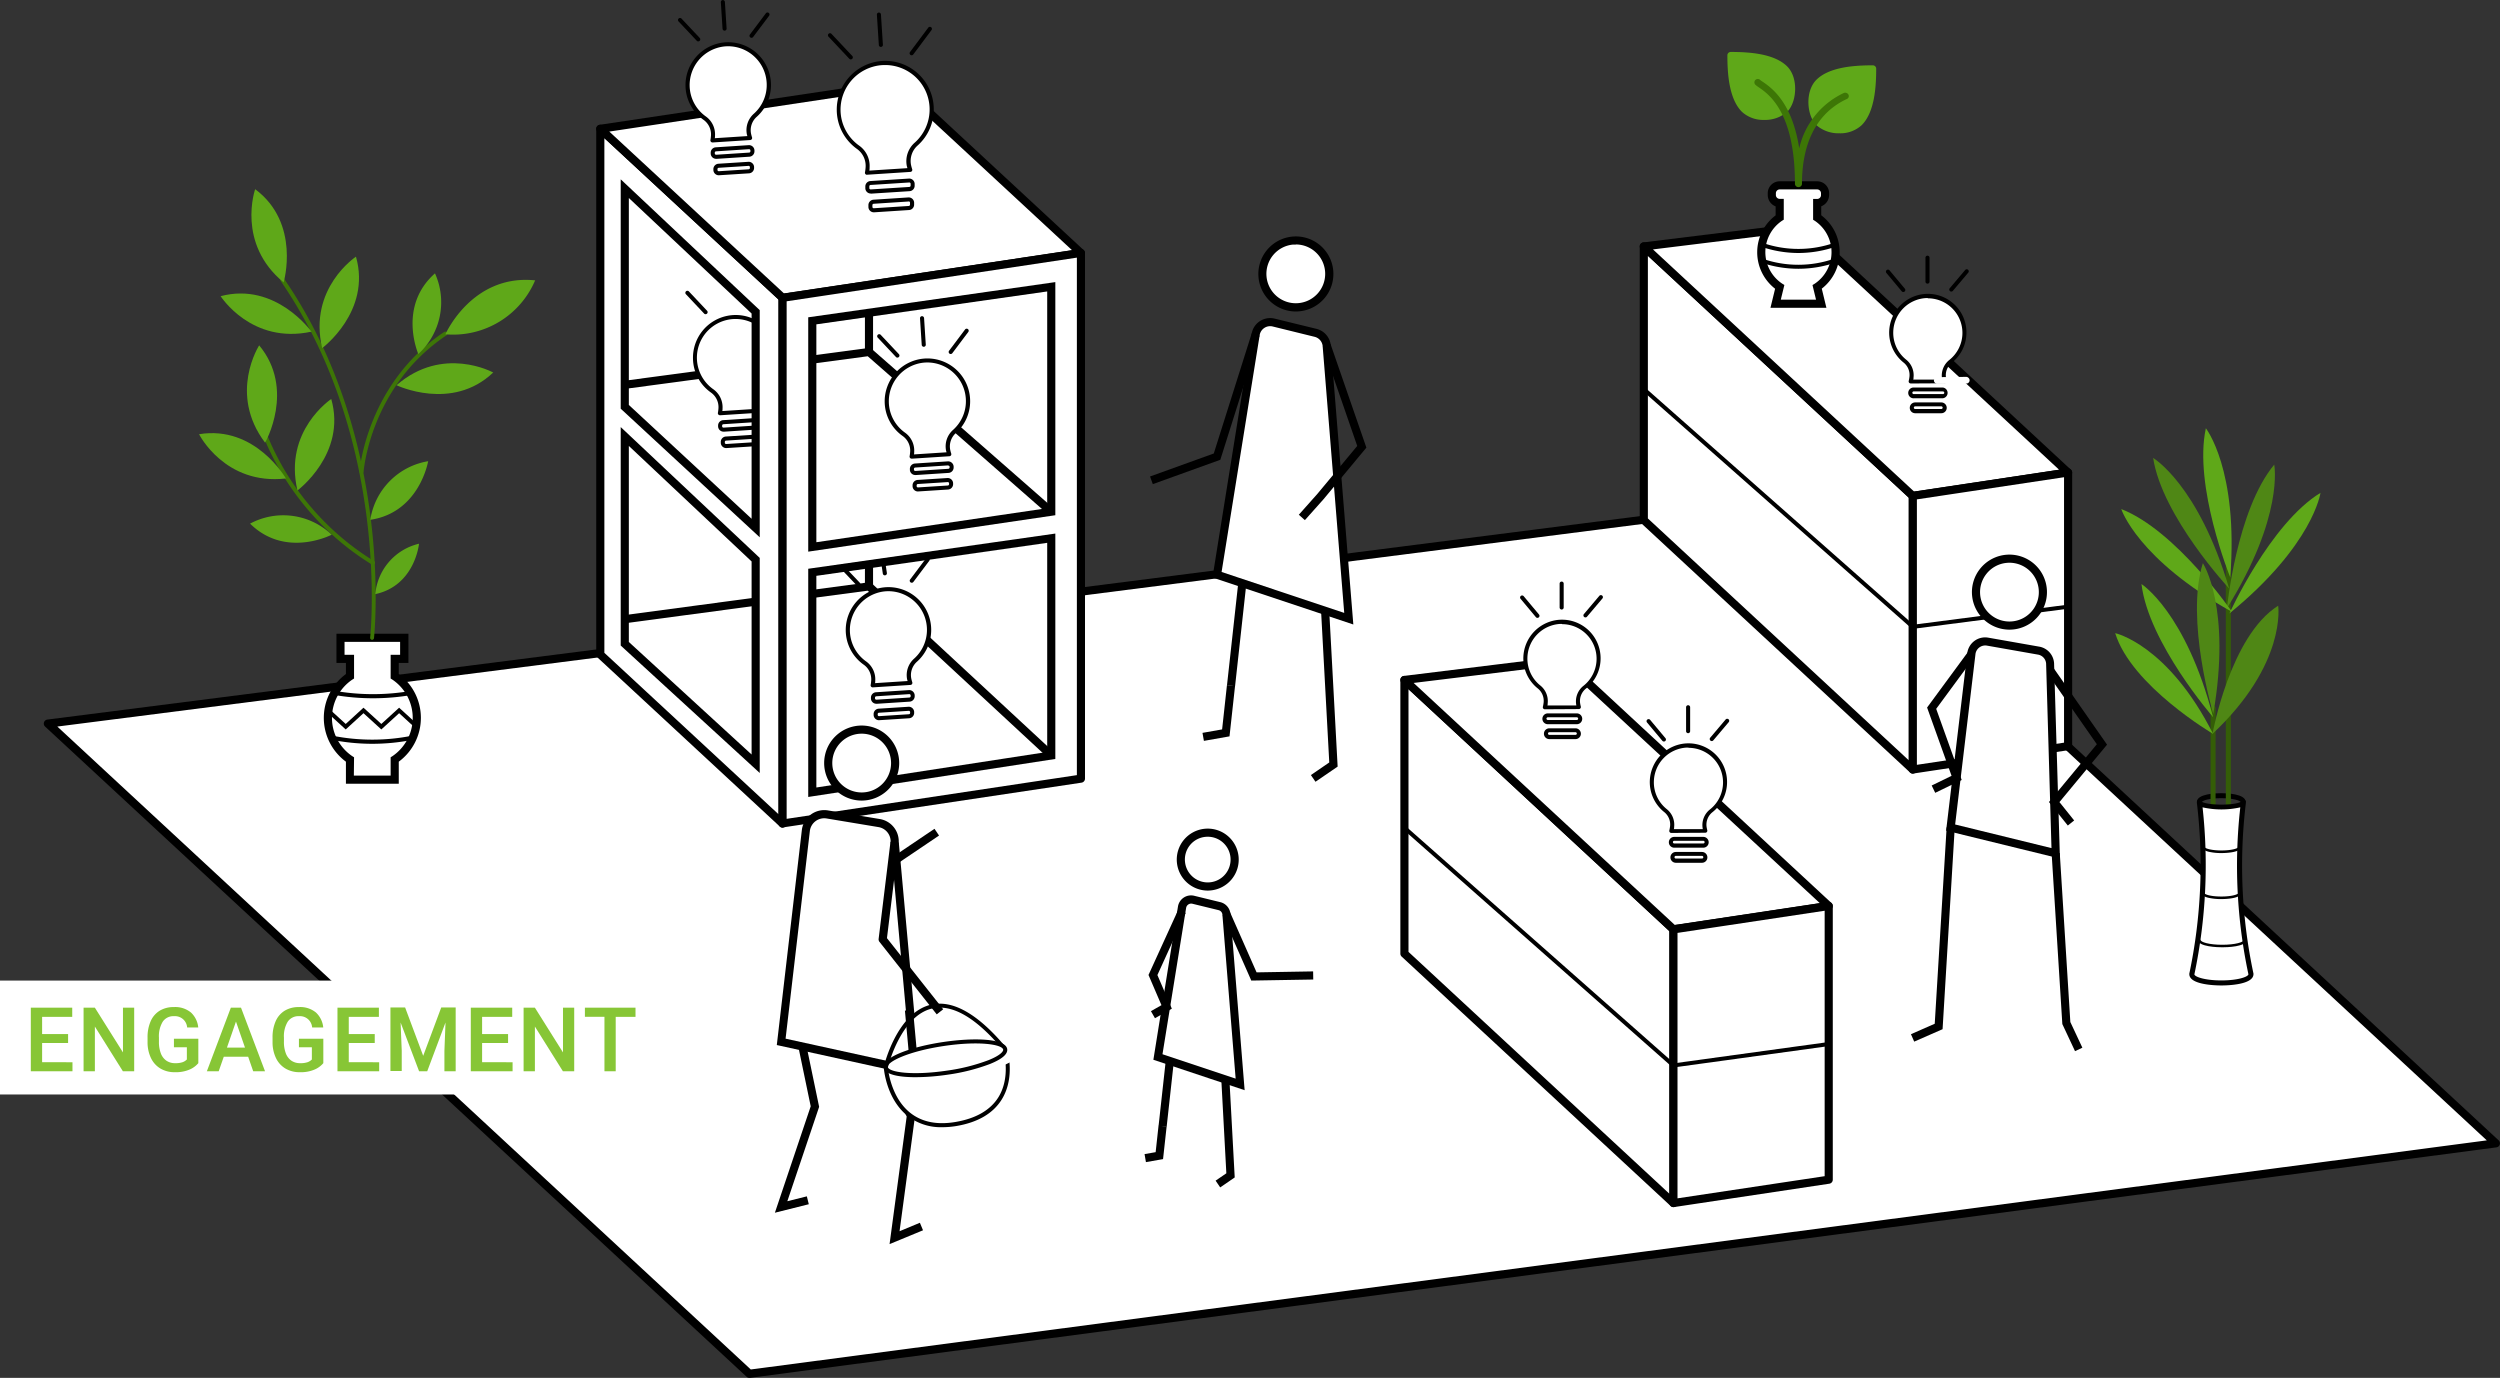 <svg xmlns="http://www.w3.org/2000/svg" viewBox="0 0 615.02 338.96"><rect x="0" y="0" width="615.02" height="338.96" fill="#333333" stroke="none"/><defs><style>.cls-1{fill:#fff;}.cls-2{fill:#3d7606;}.cls-3{fill:#5fa819;}.cls-4{fill:#345e07;}.cls-5{fill:#4f8715;}.cls-6{fill:none;stroke:#000;stroke-linejoin:round;stroke-width:2px;}.cls-7{fill:#87c636;}</style></defs><title>scene05</title><g id="scene05"><polygon class="cls-1" points="614.02 281.25 184.34 337.96 11.82 178.02 443.21 122.9 614.02 281.25"/><path d="M530.23,1770.41a1,1,0,0,1-.68-.27L357,1610.21a1,1,0,0,1,.55-1.73L789,1553.36a1,1,0,0,1,.81.26L960.59,1712a1,1,0,0,1-.55,1.72l-429.68,56.71ZM360,1610.2l170.6,158.16L957.67,1712,788.78,1555.4Z" transform="translate(-345.9 -1431.46)"/><path class="cls-1" d="M448.48,1608.07a12.07,12.07,0,0,0-5.44-10.25v-4.28h2.33v-5.18H429.66v5.18H432v4.28a12.37,12.37,0,0,0,0,20.49v5H443v-5A12.07,12.07,0,0,0,448.48,1608.07Z" transform="translate(-345.9 -1431.46)"/><path d="M444,1624.26H431v-5.42a13.4,13.4,0,0,1,0-21.56v-2.74h-2.33v-7.18h17.71v7.18H444v2.74a13.4,13.4,0,0,1,0,21.56Zm-11.05-2H442v-4.5l.46-.29a11.37,11.37,0,0,0,0-18.8l-.46-.29v-5.83h2.33v-3.18H430.66v3.18H433v5.83l-.46.29a11.37,11.37,0,0,0,0,18.8l.46.29Z" transform="translate(-345.9 -1431.46)"/><path d="M437.67,1603.24a56.1,56.1,0,0,1-9.62-.83l.17-1a55.07,55.07,0,0,0,18.89,0l.17,1A56.12,56.12,0,0,1,437.67,1603.24Z" transform="translate(-345.9 -1431.46)"/><path d="M437.45,1614.44a51.11,51.11,0,0,1-10-1l.2-1a49.91,49.91,0,0,0,19.67,0l.2,1A51.11,51.11,0,0,1,437.45,1614.44Z" transform="translate(-345.9 -1431.46)"/><polygon points="85.05 179.45 80.34 175.15 81.01 174.41 85.05 178.1 89.42 174.1 93.81 178.1 98.19 174.1 102.91 178.41 102.23 179.15 98.19 175.45 93.81 179.45 89.42 175.45 85.05 179.45"/><path class="cls-2" d="M437.46,1588.87h-.06a.5.5,0,0,1-.44-.55c.05-.48,5.1-48.38-22-87.72a.5.5,0,0,1,.82-.57c27.28,39.66,22.18,87.92,22.13,88.4A.5.5,0,0,1,437.46,1588.87Z" transform="translate(-345.9 -1431.46)"/><path class="cls-2" d="M434.82,1547.94h0a.5.5,0,0,1-.46-.53c0-.21,1.71-21.55,20.87-34.32a.5.5,0,0,1,.55.83c-18.76,12.51-20.41,33.35-20.43,33.56A.5.5,0,0,1,434.82,1547.94Z" transform="translate(-345.9 -1431.46)"/><path class="cls-2" d="M437.67,1570.43a.5.5,0,0,1-.24-.06,66.5,66.5,0,0,1-26.55-31.08.5.5,0,0,1,.92-.39,65.39,65.39,0,0,0,26.1,30.58.5.5,0,0,1-.24.94Z" transform="translate(-345.9 -1431.46)"/><path class="cls-3" d="M408.67,1478s-4.66,13.34,7,22.93C415.71,1500.88,419.91,1486.35,408.67,1478Z" transform="translate(-345.9 -1431.46)"/><path class="cls-3" d="M477.55,1500.43a21.93,21.93,0,0,1-22.08,13.27S462,1498.83,477.55,1500.43Z" transform="translate(-345.9 -1431.46)"/><path class="cls-3" d="M452.91,1498.71a17.25,17.25,0,0,1-4.1,19.84S443.69,1506.85,452.91,1498.71Z" transform="translate(-345.9 -1431.46)"/><path class="cls-3" d="M407.42,1560.28A17.25,17.25,0,0,1,427.5,1563S416.17,1568.92,407.42,1560.28Z" transform="translate(-345.9 -1431.46)"/><path class="cls-3" d="M437,1559.34a17.25,17.25,0,0,1,14.23-14.42S449.13,1557.52,437,1559.34Z" transform="translate(-345.9 -1431.46)"/><path class="cls-3" d="M438.23,1577.62a14,14,0,0,1,10.75-12.4S448,1575.51,438.23,1577.62Z" transform="translate(-345.9 -1431.46)"/><path class="cls-3" d="M409.66,1516.42s-7.66,11.87,1.45,23.94C411.12,1540.37,418.62,1527.22,409.66,1516.42Z" transform="translate(-345.9 -1431.46)"/><path class="cls-3" d="M400.18,1504.32s7.56,11.94,22.34,8.73C422.52,1513.05,413.74,1500.73,400.18,1504.32Z" transform="translate(-345.9 -1431.46)"/><path class="cls-3" d="M394.87,1538.28s6.34,12.62,21.37,10.89C416.24,1549.17,408.72,1536,394.87,1538.28Z" transform="translate(-345.9 -1431.46)"/><path class="cls-3" d="M433.47,1494.6s-11.79,7.78-8.31,22.5C425.15,1517.1,437.31,1508.09,433.47,1494.6Z" transform="translate(-345.9 -1431.46)"/><path class="cls-3" d="M467.23,1523.1s-12.38-6.81-23.78,3.13C443.45,1526.22,457.08,1532.78,467.23,1523.1Z" transform="translate(-345.9 -1431.46)"/><path class="cls-3" d="M427.39,1529.62s-11.79,7.78-8.31,22.5C419.07,1552.12,431.23,1543.11,427.39,1529.62Z" transform="translate(-345.9 -1431.46)"/><polygon class="cls-1" points="411.68 295.96 345.5 234.6 345.5 167.28 411.68 228.64 411.68 295.96"/><path d="M757.58,1728.42a1,1,0,0,1-.68-.27l-66.18-61.36a1,1,0,0,1-.32-.73v-67.32a1,1,0,0,1,1.68-.73l66.18,61.36a1,1,0,0,1,.32.73v67.32a1,1,0,0,1-1,1Zm-65.18-62.79,64.18,59.5v-64.59L692.4,1601Z" transform="translate(-345.9 -1431.46)"/><polygon class="cls-1" points="384.69 162.45 345.5 167.28 411.68 228.64 449.89 222.89 384.69 162.45"/><path d="M757.58,1661.1a1,1,0,0,1-.68-.27l-66.18-61.36a1,1,0,0,1,.56-1.73l39.19-4.83a1,1,0,0,1,.8.26l65.19,60.44a1,1,0,0,1-.53,1.72l-38.2,5.75Zm-63.92-61.63L757.91,1659l35.67-5.37L730.25,1595Z" transform="translate(-345.9 -1431.46)"/><polygon class="cls-1" points="449.89 222.89 449.89 290.21 411.68 295.96 411.68 228.64 449.89 222.89"/><path d="M757.58,1728.42a1,1,0,0,1-1-1V1660.1a1,1,0,0,1,.85-1l38.2-5.75a1,1,0,0,1,.8.23,1,1,0,0,1,.35.76v67.32a1,1,0,0,1-.85,1l-38.2,5.75Zm1-67.46v65.3l36.2-5.45v-65.3Z" transform="translate(-345.9 -1431.46)"/><polygon class="cls-1" points="470.57 189.31 404.39 127.96 404.39 60.64 470.57 121.99 470.57 189.31"/><path d="M816.47,1621.77a1,1,0,0,1-.68-.27l-66.18-61.36a1,1,0,0,1-.32-.73v-67.32a1,1,0,0,1,1.68-.73l66.18,61.36a1,1,0,0,1,.32.73v67.32a1,1,0,0,1-1,1ZM751.29,1559l64.18,59.5v-64.59l-64.18-59.5Z" transform="translate(-345.9 -1431.46)"/><polygon class="cls-1" points="443.58 55.8 404.39 60.64 470.57 121.99 508.77 116.24 443.58 55.8"/><path d="M816.47,1554.45a1,1,0,0,1-.68-.27l-66.18-61.36a1,1,0,0,1,.56-1.73l39.19-4.83a1,1,0,0,1,.8.26L855.35,1547a1,1,0,0,1-.53,1.72l-38.2,5.75Zm-63.93-61.63,64.25,59.57,35.67-5.37-63.33-58.71Z" transform="translate(-345.9 -1431.46)"/><polygon class="cls-1" points="508.77 116.24 508.77 183.56 470.57 189.31 470.57 121.99 508.77 116.24"/><path d="M816.47,1621.77a1,1,0,0,1-1-1v-67.32a1,1,0,0,1,.85-1l38.2-5.75a1,1,0,0,1,.8.23,1,1,0,0,1,.35.76V1615a1,1,0,0,1-.85,1l-38.2,5.75Zm1-67.46v65.3l36.2-5.45v-65.3Z" transform="translate(-345.9 -1431.46)"/><circle class="cls-1" cx="664.69" cy="1498.86" r="8.23" transform="translate(-487.83 -1360.1) rotate(-5.55)"/><path d="M664.68,1508.09a9.23,9.23,0,0,1-9.17-8.34h0a9.23,9.23,0,1,1,10.08,8.29C665.28,1508.07,665,1508.09,664.68,1508.09Zm0-16.46c-.23,0-.47,0-.7,0a7.23,7.23,0,0,0-6.5,7.9h0a7.23,7.23,0,1,0,7.2-7.93Z" transform="translate(-345.9 -1431.46)"/><path class="cls-1" d="M659.22,1510.81l10.31,2.52a3.62,3.62,0,0,1,2.73,3.05l5.45,67.28-32.41-10.81,9.49-59.11A3.62,3.62,0,0,1,659.22,1510.81Z" transform="translate(-345.9 -1431.46)"/><path d="M678.83,1585.09l-34.65-11.56,9.63-59.95a4.62,4.62,0,0,1,5.65-3.74l10.31,2.52a4.65,4.65,0,0,1,3.49,3.9Zm-32.41-12.92,30.17,10.07-5.32-65.77a2.62,2.62,0,0,0-2-2.16L659,1511.78a2.62,2.62,0,0,0-3.21,2.12Z" transform="translate(-345.9 -1431.46)"/><polygon points="296.17 182.26 295.82 180.29 300.65 179.44 301.84 168.54 303.83 168.76 302.47 181.15 296.17 182.26"/><rect x="637.56" y="1586.63" width="25.09" height="2" transform="translate(-1345 628.76) rotate(-83.72)"/><polygon points="323.62 192.32 322.49 190.67 327.01 187.57 324.99 150.23 326.99 150.12 329.07 188.59 323.62 192.32"/><polygon points="321.01 127.96 319.52 126.63 324.1 121.48 333.89 109.71 325.43 85.25 327.31 84.6 336.14 110.12 325.62 122.79 321.01 127.96"/><polygon class="cls-1" points="192.53 202.61 147.69 161.04 147.69 31.7 192.53 73.27 192.53 202.61"/><path d="M538.42,1635.06a1,1,0,0,1-.68-.27l-44.84-41.57a1,1,0,0,1-.32-.73V1463.15a1,1,0,0,1,1.68-.73L539.1,1504a1,1,0,0,1,.32.73v129.34a1,1,0,0,1-1,1Zm-43.84-43,42.84,39.71V1505.16l-42.84-39.71Z" transform="translate(-345.9 -1431.46)"/><polygon class="cls-1" points="221.09 20.65 147.69 31.7 192.53 73.27 265.93 62.22 221.09 20.65"/><path d="M538.42,1505.72a1,1,0,0,1-.68-.27l-44.84-41.57a1,1,0,0,1,.53-1.72l73.4-11a1,1,0,0,1,.83.26l44.84,41.57a1,1,0,0,1-.53,1.72l-73.4,11Zm-42.63-41.89,43,39.83L609.62,1493l-43-39.83Z" transform="translate(-345.9 -1431.46)"/><polygon class="cls-1" points="265.93 62.22 265.93 191.56 192.53 202.61 192.53 73.27 265.93 62.22"/><path d="M538.42,1635.06a1,1,0,0,1-1-1V1504.72a1,1,0,0,1,.85-1l73.4-11a1,1,0,0,1,.8.23,1,1,0,0,1,.35.76V1623a1,1,0,0,1-.85,1l-73.4,11Zm1-129.48V1632.9l71.4-10.75V1494.84Z" transform="translate(-345.9 -1431.46)"/><path d="M544.73,1627.52v-56.14l60.79-8.66v55.45Zm2-54.4v52.07l56.79-8.74V1565Z" transform="translate(-345.9 -1431.46)"/><path d="M532.8,1621.62l-34.2-31.35v-53.75l34.2,32.19Zm-32.2-32.23,30.2,27.69v-47.5l-30.2-28.42Z" transform="translate(-345.9 -1431.46)"/><path d="M544.73,1567.17v-57.65l60.79-8.66v57.35Zm2-55.92v53.6l56.79-8.37v-53.32Z" transform="translate(-345.9 -1431.46)"/><rect x="499.46" y="1580.61" width="32.48" height="2" transform="translate(-551.37 -1348.96) rotate(-7.63)"/><polygon points="257.94 186.55 213.45 145.31 199.96 147.11 199.7 145.13 214.12 143.2 259.3 185.09 257.94 186.55"/><rect x="499.46" y="1522.95" width="32.48" height="2" transform="translate(-543.72 -1349.47) rotate(-7.63)"/><polygon points="257.96 126.64 213.47 87.64 199.96 89.45 199.7 87.47 214.1 85.54 259.28 125.14 257.96 126.64"/><rect x="212.78" y="76.95" width="2" height="9.65"/><rect x="212.78" y="138.8" width="2" height="5.45"/><path class="cls-1" d="M584,1529.5a10,10,0,1,0-15.77,8.83,4.88,4.88,0,0,1,2,4.27,10.12,10.12,0,0,1-.14,1.2l9.28-.6a10,10,0,0,1-.26-1,4.88,4.88,0,0,1,1.58-4.63A10,10,0,0,0,584,1529.5Z" transform="translate(-345.9 -1431.46)"/><path d="M570.16,1544.29a.5.5,0,0,1-.49-.59,9.48,9.48,0,0,0,.14-1.13,4.4,4.4,0,0,0-1.82-3.83,10.44,10.44,0,0,1-4.45-8.37,10.56,10.56,0,0,1,9.4-10.67,10.51,10.51,0,0,1,11.6,9.78h0a10.45,10.45,0,0,1-3.45,8.48,4.4,4.4,0,0,0-1.43,4.16,9.27,9.27,0,0,0,.25.93.5.5,0,0,1-.44.65l-9.28.6Zm3.91-23.66a9.75,9.75,0,0,0-1,.05,9.56,9.56,0,0,0-8.51,9.65,9.44,9.44,0,0,0,4,7.58,5.41,5.41,0,0,1,2.24,4.71c0,.21,0,.42-.06.63l8-.52c0-.14-.07-.27-.1-.41a5.4,5.4,0,0,1,1.73-5.11,9.46,9.46,0,0,0,3.13-7.68h0a9.51,9.51,0,0,0-9.47-8.9Z" transform="translate(-345.9 -1431.46)"/><rect class="cls-1" x="570.22" y="1545.72" width="9.79" height="1.84" rx="0.83" ry="0.83" transform="matrix(1, -0.06, 0.06, 1, -444.58, -1391.09)"/><path d="M571.06,1548.32a1.33,1.33,0,0,1-1.32-1.24v-.18a1.33,1.33,0,0,1,1.24-1.41l8.11-.53a1.35,1.35,0,0,1,1.41,1.24v.19a1.33,1.33,0,0,1-1.24,1.41l-8.11.53Zm8.1-2.37h0l-8.11.53a.33.33,0,0,0-.31.35v.18a.33.33,0,0,0,.35.31l8.11-.53h0a.33.33,0,0,0,.31-.35v-.19A.33.33,0,0,0,579.17,1546Z" transform="translate(-345.9 -1431.46)"/><rect class="cls-1" x="570.89" y="1549.79" width="8.99" height="1.84" rx="0.83" ry="0.83" transform="translate(-444.84 -1391.06) rotate(-3.7)"/><path d="M571.72,1552.37a1.33,1.33,0,0,1-1.32-1.24v-.19a1.33,1.33,0,0,1,1.24-1.41l7.32-.47a1.33,1.33,0,0,1,1.41,1.24v.18a1.33,1.33,0,0,1-1.24,1.41l-7.32.47Zm7.31-2.31h0l-7.32.47a.33.33,0,0,0-.31.35v.19a.32.32,0,0,0,.11.22.31.31,0,0,0,.24.08l7.32-.47h0a.33.33,0,0,0,.31-.35v-.18a.33.33,0,0,0-.11-.23A.32.32,0,0,0,579,1550.05Z" transform="translate(-345.9 -1431.46)"/><line class="cls-1" x1="227.25" y1="84.82" x2="226.83" y2="78.29"/><path d="M573.15,1516.77a.5.5,0,0,1-.5-.47l-.42-6.53a.5.5,0,0,1,.47-.53.52.52,0,0,1,.53.47l.42,6.53a.5.5,0,0,1-.47.53Z" transform="translate(-345.9 -1431.46)"/><line class="cls-1" x1="220.77" y1="87.48" x2="216.29" y2="82.72"/><path d="M566.67,1519.44a.5.5,0,0,1-.36-.16l-4.48-4.76a.5.5,0,0,1,.73-.69l4.48,4.76a.5.5,0,0,1-.36.84Z" transform="translate(-345.9 -1431.46)"/><line class="cls-1" x1="233.88" y1="86.59" x2="237.81" y2="81.37"/><path d="M579.78,1518.55a.5.5,0,0,1-.4-.8l3.93-5.23a.5.5,0,1,1,.8.6l-3.93,5.23A.5.5,0,0,1,579.78,1518.55Z" transform="translate(-345.9 -1431.46)"/><path class="cls-1" d="M531.8,1510.76a10,10,0,0,0-10.71,16.89,4.88,4.88,0,0,1,2,4.27,10.12,10.12,0,0,1-.14,1.2l8.83-.57" transform="translate(-345.9 -1431.46)"/><path d="M523,1533.61a.5.5,0,0,1-.49-.59,9.73,9.73,0,0,0,.14-1.14,4.4,4.4,0,0,0-1.82-3.83,10.43,10.43,0,0,1-4.45-8.37,10.51,10.51,0,0,1,15.69-9.36l-.49.87a9.51,9.51,0,0,0-10.17,16.05,5.41,5.41,0,0,1,2.24,4.71c0,.21,0,.42-.06.63l8.21-.53.06,1-8.83.57Z" transform="translate(-345.9 -1431.46)"/><path class="cls-1" d="M532,1536.62l-8.11.53a.83.83,0,0,1-.88-.77v-.19a.83.83,0,0,1,.77-.88l8.11-.53" transform="translate(-345.9 -1431.46)"/><path d="M523.88,1537.65a1.33,1.33,0,0,1-1.32-1.24v-.18a1.33,1.33,0,0,1,1.24-1.41l8.11-.53.06,1-8.11.53a.33.33,0,0,0-.31.35v.18a.33.33,0,0,0,.35.31l8.11-.53.06,1-8.11.53Z" transform="translate(-345.9 -1431.46)"/><path class="cls-1" d="M531.91,1540.72l-7.32.47a.83.83,0,0,1-.88-.77v-.19a.83.83,0,0,1,.77-.88l7.32-.47" transform="translate(-345.9 -1431.46)"/><path d="M524.54,1541.69a1.33,1.33,0,0,1-1.32-1.24v-.19a1.33,1.33,0,0,1,1.24-1.41l7.32-.47.06,1-7.32.47a.33.33,0,0,0-.31.35v.19a.32.32,0,0,0,.11.22.3.3,0,0,0,.24.08l7.32-.47.06,1-7.32.47Z" transform="translate(-345.9 -1431.46)"/><line class="cls-1" x1="173.59" y1="76.81" x2="169.11" y2="72.04"/><path d="M519.48,1508.76a.5.5,0,0,1-.36-.16l-4.48-4.76a.5.5,0,1,1,.73-.69l4.48,4.76a.5.5,0,0,1-.36.84Z" transform="translate(-345.9 -1431.46)"/><path class="cls-1" d="M574.46,1585.77a10,10,0,1,0-15.77,8.83,4.88,4.88,0,0,1,2,4.27,10.12,10.12,0,0,1-.14,1.2l9.28-.6a10,10,0,0,1-.26-1,4.88,4.88,0,0,1,1.58-4.63A10,10,0,0,0,574.46,1585.77Z" transform="translate(-345.9 -1431.46)"/><path d="M560.58,1600.56a.5.5,0,0,1-.49-.59,10,10,0,0,0,.14-1.14,4.4,4.4,0,0,0-1.82-3.83,10.43,10.43,0,0,1-4.45-8.37,10.56,10.56,0,0,1,9.4-10.67,10.51,10.51,0,0,1,11.6,9.78h0a10.46,10.46,0,0,1-3.45,8.48,4.4,4.4,0,0,0-1.43,4.16,9.4,9.4,0,0,0,.25.93.5.5,0,0,1-.44.65l-9.28.6Zm3.91-23.66a9.75,9.75,0,0,0-1,.05,9.56,9.56,0,0,0-8.51,9.65,9.44,9.44,0,0,0,4,7.58,5.41,5.41,0,0,1,2.24,4.71c0,.21,0,.42-.06.63l8-.52c0-.14-.07-.27-.1-.41a5.4,5.4,0,0,1,1.73-5.11,9.51,9.51,0,0,0-6.35-16.58Z" transform="translate(-345.9 -1431.46)"/><rect class="cls-1" x="560.64" y="1601.99" width="9.79" height="1.84" rx="0.83" ry="0.83" transform="translate(-448.23 -1391.59) rotate(-3.7)"/><path d="M561.48,1604.59a1.33,1.33,0,0,1-1.32-1.24v-.18a1.33,1.33,0,0,1,1.24-1.41l8.11-.53a1.35,1.35,0,0,1,1.41,1.24v.19a1.33,1.33,0,0,1-1.24,1.41l-8.11.53Zm8.1-2.37h0l-8.11.53a.33.33,0,0,0-.31.35v.18a.33.33,0,0,0,.35.31l8.11-.53h0a.33.33,0,0,0,.31-.35v-.19A.33.33,0,0,0,569.59,1602.22Z" transform="translate(-345.9 -1431.46)"/><rect class="cls-1" x="561.31" y="1606.06" width="8.99" height="1.84" rx="0.83" ry="0.83" transform="translate(-448.49 -1391.56) rotate(-3.7)"/><path d="M562.14,1608.64a1.33,1.33,0,0,1-1.32-1.24v-.19a1.33,1.33,0,0,1,1.24-1.41l7.32-.47a1.33,1.33,0,0,1,1.41,1.24v.18a1.33,1.33,0,0,1-1.24,1.41h0l-7.32.47Zm7.31-2.31h0l-7.32.47a.33.33,0,0,0-.31.35v.19a.33.33,0,0,0,.11.22.32.32,0,0,0,.24.08l7.32-.47a.33.33,0,0,0,.31-.35v-.18a.33.33,0,0,0-.11-.23A.32.32,0,0,0,569.46,1606.32Z" transform="translate(-345.9 -1431.46)"/><line class="cls-1" x1="217.67" y1="141.09" x2="217.25" y2="138.27"/><path d="M563.57,1573a.5.5,0,0,1-.49-.43l-.42-2.81a.5.5,0,0,1,1-.15l.42,2.81a.5.5,0,0,1-.42.57Z" transform="translate(-345.9 -1431.46)"/><line class="cls-1" x1="211.19" y1="143.75" x2="207.39" y2="139.71"/><path d="M557.09,1575.71a.5.5,0,0,1-.36-.16l-3.8-4a.5.5,0,0,1,.73-.69l3.8,4a.5.5,0,0,1-.36.84Z" transform="translate(-345.9 -1431.46)"/><line class="cls-1" x1="224.3" y1="142.86" x2="228.23" y2="137.63"/><path d="M570.2,1574.82a.5.5,0,0,1-.4-.8l3.93-5.23a.5.5,0,1,1,.8.6l-3.93,5.23A.5.5,0,0,1,570.2,1574.82Z" transform="translate(-345.9 -1431.46)"/><path class="cls-1" d="M535,1451.71a10,10,0,1,0-15.77,8.83,4.88,4.88,0,0,1,2,4.27,10.12,10.12,0,0,1-.14,1.2l9.28-.6a10,10,0,0,1-.26-1,4.88,4.88,0,0,1,1.58-4.63A10,10,0,0,0,535,1451.71Z" transform="translate(-345.9 -1431.46)"/><path d="M521.16,1466.5a.5.5,0,0,1-.49-.59,9.48,9.48,0,0,0,.14-1.13,4.4,4.4,0,0,0-1.82-3.83,10.44,10.44,0,0,1-4.45-8.37,10.56,10.56,0,0,1,9.4-10.67,10.51,10.51,0,0,1,11.6,9.78h0a10.45,10.45,0,0,1-3.45,8.48,4.4,4.4,0,0,0-1.43,4.16,9.27,9.27,0,0,0,.25.93.5.5,0,0,1-.44.65l-9.28.6Zm3.91-23.66a9.75,9.75,0,0,0-1,.05,9.56,9.56,0,0,0-8.51,9.65,9.44,9.44,0,0,0,4,7.58,5.41,5.41,0,0,1,2.24,4.71c0,.21,0,.42-.06.63l8-.52c0-.14-.07-.27-.1-.41a5.4,5.4,0,0,1,1.73-5.11,9.46,9.46,0,0,0,3.13-7.68h0a9.51,9.51,0,0,0-9.47-8.9Z" transform="translate(-345.9 -1431.46)"/><rect class="cls-1" x="521.22" y="1467.93" width="9.79" height="1.84" rx="0.83" ry="0.83" transform="translate(-439.65 -1394.41) rotate(-3.7)"/><path d="M522.06,1470.53a1.33,1.33,0,0,1-1.32-1.24v-.18a1.33,1.33,0,0,1,1.24-1.41l8.11-.53a1.34,1.34,0,0,1,1.41,1.24v.19a1.33,1.33,0,0,1-1.24,1.41l-8.11.53Zm8.1-2.37h0l-8.11.53a.33.33,0,0,0-.31.35v.18a.34.34,0,0,0,.35.31l8.11-.53h0a.33.33,0,0,0,.31-.35v-.19A.33.33,0,0,0,530.17,1468.16Z" transform="translate(-345.9 -1431.46)"/><rect class="cls-1" x="521.89" y="1472" width="8.99" height="1.84" rx="0.83" ry="0.83" transform="translate(-439.92 -1394.39) rotate(-3.7)"/><path d="M522.72,1474.58a1.33,1.33,0,0,1-1.32-1.24v-.19a1.33,1.33,0,0,1,1.24-1.41l7.32-.47a1.29,1.29,0,0,1,1,.33,1.31,1.31,0,0,1,.45.91v.18a1.33,1.33,0,0,1-1.24,1.41l-7.32.47Zm7.31-2.31h0l-7.32.47a.33.33,0,0,0-.31.35v.19a.33.33,0,0,0,.35.3l7.32-.47h0a.33.33,0,0,0,.31-.35v-.18A.33.33,0,0,0,530,1472.26Z" transform="translate(-345.9 -1431.46)"/><line class="cls-1" x1="178.25" y1="7.02" x2="177.83" y2="0.5"/><path d="M524.15,1439a.5.5,0,0,1-.5-.47l-.42-6.53a.5.5,0,0,1,.47-.53.52.52,0,0,1,.53.47l.42,6.53a.5.5,0,0,1-.47.53Z" transform="translate(-345.9 -1431.46)"/><line class="cls-1" x1="171.77" y1="9.69" x2="167.29" y2="4.93"/><path d="M517.67,1441.65a.5.5,0,0,1-.36-.16l-4.48-4.76a.5.5,0,0,1,.73-.69l4.48,4.76a.5.5,0,0,1-.36.84Z" transform="translate(-345.9 -1431.46)"/><line class="cls-1" x1="184.88" y1="8.8" x2="188.81" y2="3.57"/><path d="M530.78,1440.76a.5.5,0,0,1-.4-.8l3.93-5.23a.5.5,0,0,1,.8.6l-3.93,5.23A.5.5,0,0,1,530.78,1440.76Z" transform="translate(-345.9 -1431.46)"/><path class="cls-1" d="M575,1457.64a11.43,11.43,0,1,0-18,10.08,5.57,5.57,0,0,1,2.31,4.87,11.55,11.55,0,0,1-.16,1.36l10.59-.69a11.43,11.43,0,0,1-.3-1.11,5.58,5.58,0,0,1,1.8-5.29A11.41,11.41,0,0,0,575,1457.64Z" transform="translate(-345.9 -1431.46)"/><path d="M559.18,1474.46a.5.5,0,0,1-.49-.59,10.87,10.87,0,0,0,.16-1.31,5.1,5.1,0,0,0-2.1-4.44,11.85,11.85,0,0,1-5-9.51,12,12,0,0,1,10.67-12.11,11.93,11.93,0,0,1,13.17,11.1h0a11.88,11.88,0,0,1-3.92,9.63,5.09,5.09,0,0,0-1.65,4.81c.08.35.17.71.29,1.06a.5.5,0,0,1-.44.65l-10.59.69Zm4.46-27a11.36,11.36,0,0,0-1.18.06,11,11,0,0,0-9.78,11.09,10.85,10.85,0,0,0,4.63,8.71,6.1,6.1,0,0,1,2.52,5.31c0,.26,0,.53-.07.8l9.35-.6c0-.18-.09-.37-.13-.55a6.09,6.09,0,0,1,2-5.77,10.93,10.93,0,0,0-7.3-19.05Z" transform="translate(-345.9 -1431.46)"/><rect class="cls-1" x="559.25" y="1476.16" width="11.18" height="2.1" rx="0.83" ry="0.83" transform="translate(-440.11 -1391.9) rotate(-3.7)"/><path d="M560.1,1479.07a1.33,1.33,0,0,1-1.32-1.24l0-.44A1.33,1.33,0,0,1,560,1476l9.5-.61a1.34,1.34,0,0,1,1.41,1.24l0,.45a1.33,1.33,0,0,1-1.24,1.41h0l-9.5.61Zm9.47-2.72h0l-9.5.61a.33.33,0,0,0-.31.35l0,.44a.33.33,0,0,0,.35.31l9.5-.61a.33.33,0,0,0,.31-.35l0-.45A.33.33,0,0,0,569.58,1476.35Z" transform="translate(-345.9 -1431.46)"/><rect class="cls-1" x="560.01" y="1480.81" width="10.26" height="2.1" rx="0.83" ry="0.83" transform="matrix(1, -0.06, 0.06, 1, -440.41, -1391.87)"/><path d="M560.86,1483.69a1.33,1.33,0,0,1-1.32-1.24l0-.45a1.33,1.33,0,0,1,1.24-1.41l8.59-.56a1.33,1.33,0,0,1,1.41,1.24l0,.45a1.33,1.33,0,0,1-1.24,1.41l-8.59.56Zm8.56-2.66h0l-8.59.56a.33.33,0,0,0-.31.35l0,.45a.33.33,0,0,0,.35.3l8.59-.56h0a.33.33,0,0,0,.31-.35l0-.45A.33.33,0,0,0,569.42,1481Z" transform="translate(-345.9 -1431.46)"/><line class="cls-1" x1="216.7" y1="11.08" x2="216.22" y2="3.63"/><path d="M562.6,1443a.5.5,0,0,1-.5-.47l-.48-7.45a.5.5,0,0,1,1-.06l.48,7.45a.5.5,0,0,1-.47.53Z" transform="translate(-345.9 -1431.46)"/><line class="cls-1" x1="209.3" y1="14.12" x2="204.18" y2="8.68"/><path d="M555.2,1446.08a.5.5,0,0,1-.36-.16l-5.12-5.44a.5.5,0,1,1,.73-.69l5.12,5.44a.5.5,0,0,1-.36.84Z" transform="translate(-345.9 -1431.46)"/><line class="cls-1" x1="224.27" y1="13.11" x2="228.76" y2="7.14"/><path d="M570.17,1445.06a.49.49,0,0,1-.3-.1.5.5,0,0,1-.1-.7l4.49-6a.5.5,0,1,1,.8.6l-4.49,6A.5.5,0,0,1,570.17,1445.06Z" transform="translate(-345.9 -1431.46)"/><path d="M532.8,1563.64,498.6,1532v-56.43l34.2,32.19Zm-32.2-32.56,30.2,28v-50.49l-30.2-28.42Z" transform="translate(-345.9 -1431.46)"/><path class="cls-1" d="M797.48,1493.51a10.07,10.07,0,0,0-4.54-8.55v-3.57h0a1.94,1.94,0,0,0,1.94-1.94V1479a1.94,1.94,0,0,0-1.94-1.94h-9.22a1.94,1.94,0,0,0-1.94,1.94v.44a1.94,1.94,0,0,0,1.94,1.94h0V1485a10.32,10.32,0,0,0,0,17.09l-1,4.13h11.22l-1-4.13A10.07,10.07,0,0,0,797.48,1493.51Z" transform="translate(-345.9 -1431.46)"/><path d="M795.21,1507.18H781.45l1.14-4.69a11.35,11.35,0,0,1,.13-18.05v-2.21a3,3,0,0,1-1.94-2.77V1479a2.94,2.94,0,0,1,2.94-2.94h9.22a2.94,2.94,0,0,1,2.94,2.94v.44a3,3,0,0,1-1.94,2.77v2.21a11.35,11.35,0,0,1,.13,18.05Zm-11.22-2h8.67l-.87-3.59.61-.38a9.32,9.32,0,0,0,0-15.4l-.46-.29v-5.12h1a.94.94,0,0,0,.94-.94V1479a.94.94,0,0,0-.94-.94h-9.22a.94.94,0,0,0-.94.94v.44a.94.94,0,0,0,.94.94h1v5.12l-.46.29a9.32,9.32,0,0,0,0,15.4l.61.38Z" transform="translate(-345.9 -1431.46)"/><path class="cls-3" d="M785.57,1447.81c-3.2-3.2-9.46-3.57-13.89-3.57a.83.83,0,0,0-.83.83c0,4.43.37,10.69,3.57,13.89a7.74,7.74,0,0,0,5.47,2,8.29,8.29,0,0,0,5.68-2C787.95,1456.58,788.39,1450.63,785.57,1447.81Z" transform="translate(-345.9 -1431.46)"/><path class="cls-3" d="M806.63,1447.53c-4.43,0-10.69.37-13.89,3.57-2.83,2.83-2.38,8.77,0,11.15a8.29,8.29,0,0,0,5.68,2,7.74,7.74,0,0,0,5.47-2c3.2-3.2,3.57-9.46,3.57-13.89A.83.83,0,0,0,806.63,1447.53Z" transform="translate(-345.9 -1431.46)"/><path class="cls-2" d="M788.3,1477.49a.83.83,0,0,1-.83-.83c0-17.63-6.47-22.06-8.9-23.72a6.5,6.5,0,0,1-.83-.63.83.83,0,0,1,1.18-1.18,5.12,5.12,0,0,0,.6.43c2.16,1.48,7.25,5,9,16.39a19.92,19.92,0,0,1,10.94-13.6.9.9,0,0,1,1.16.37.77.77,0,0,1-.29,1.05l0,0-.13.06c-9.12,4.28-11,13.68-11,20.8A.83.83,0,0,1,788.3,1477.49Z" transform="translate(-345.9 -1431.46)"/><path d="M788.33,1497.58A28.38,28.38,0,0,1,779,1496l.33-.95a26.8,26.8,0,0,0,17.94,0l.33.95A28.21,28.21,0,0,1,788.33,1497.58Z" transform="translate(-345.9 -1431.46)"/><path d="M788.33,1493.7a28.38,28.38,0,0,1-9.31-1.6l.33-.95a26.8,26.8,0,0,0,17.94,0l.33.95A28.21,28.21,0,0,1,788.33,1493.7Z" transform="translate(-345.9 -1431.46)"/><path class="cls-1" d="M829.16,1513.19a9,9,0,1,0-14.61,7.1,4.38,4.38,0,0,1,1.6,3.94,9.1,9.1,0,0,1-.19,1.07l8.36-.05a9,9,0,0,1-.19-.89,4.39,4.39,0,0,1,1.66-4.08A9,9,0,0,0,829.16,1513.19Z" transform="translate(-345.9 -1431.46)"/><path d="M815.95,1525.79a.5.5,0,0,1-.49-.62,8.38,8.38,0,0,0,.18-1,3.91,3.91,0,0,0-1.41-3.49,9.43,9.43,0,0,1-3.57-7.79,9.55,9.55,0,0,1,9-9.13,9.5,9.5,0,0,1,10,9.43h0a9.46,9.46,0,0,1-3.56,7.48,3.9,3.9,0,0,0-1.48,3.61q.06.41.17.84a.5.5,0,0,1-.48.63l-8.36.05Zm4.21-21h-.41a8.54,8.54,0,0,0-8.09,8.17,8.44,8.44,0,0,0,3.2,7,4.92,4.92,0,0,1,1.78,4.39c0,.17,0,.34-.07.5l7.12,0-.05-.32a4.9,4.9,0,0,1,1.84-4.54,8.5,8.5,0,0,0-5.31-15.14Z" transform="translate(-345.9 -1431.46)"/><rect class="cls-1" x="815.85" y="1527.28" width="8.8" height="1.66" rx="0.83" ry="0.83" transform="matrix(1, -0.01, 0.01, 1, -355.38, -1426.33)"/><path d="M816.67,1529.45a1.33,1.33,0,0,1,0-2.66l7.14,0h0a1.33,1.33,0,0,1,0,2.65h0l-7.14,0Zm7.15-1.7h0l-7.14,0a.33.33,0,0,0,0,.66h0l7.14,0a.33.33,0,1,0,0-.65Z" transform="translate(-345.9 -1431.46)"/><rect class="cls-1" x="816.23" y="1530.95" width="8.08" height="1.66" rx="0.83" ry="0.83" transform="translate(-355.4 -1426.33) rotate(-0.36)"/><path d="M817.05,1533.12a1.33,1.33,0,0,1,0-2.66l6.43,0h0a1.33,1.33,0,0,1,0,2.66h0l-6.43,0Zm6.43-1.7h0l-6.43,0a.33.33,0,0,0,0,.66h0l6.43,0a.33.33,0,0,0,0-.66Z" transform="translate(-345.9 -1431.46)"/><line class="cls-1" x1="474.18" y1="69.29" x2="474.14" y2="63.41"/><path d="M820.08,1501.24a.5.5,0,0,1-.5-.5l0-5.88a.5.5,0,0,1,.5-.5h0a.5.5,0,0,1,.5.5l0,5.88a.5.5,0,0,1-.5.5Z" transform="translate(-345.9 -1431.46)"/><line class="cls-1" x1="468.22" y1="71.34" x2="464.45" y2="66.83"/><path d="M814.12,1503.3a.5.5,0,0,1-.38-.18l-3.77-4.51a.5.5,0,1,1,.77-.64l3.77,4.51a.5.5,0,0,1-.38.82Z" transform="translate(-345.9 -1431.46)"/><line class="cls-1" x1="480.04" y1="71.23" x2="483.84" y2="66.75"/><path d="M825.93,1503.19a.5.5,0,0,1-.38-.82l3.8-4.49a.5.5,0,1,1,.76.65l-3.8,4.49A.5.5,0,0,1,825.93,1503.19Z" transform="translate(-345.9 -1431.46)"/><path class="cls-1" d="M739.16,1593.35a9,9,0,1,0-14.61,7.1,4.38,4.38,0,0,1,1.6,3.94,9.1,9.1,0,0,1-.19,1.07l8.36-.05a9,9,0,0,1-.19-.89,4.39,4.39,0,0,1,1.66-4.08A9,9,0,0,0,739.16,1593.35Z" transform="translate(-345.9 -1431.46)"/><path d="M725.95,1605.95a.5.5,0,0,1-.49-.62,8.38,8.38,0,0,0,.18-1,3.91,3.91,0,0,0-1.41-3.49,9.43,9.43,0,0,1-3.57-7.79,9.55,9.55,0,0,1,9-9.13,9.5,9.5,0,0,1,10,9.43h0a9.46,9.46,0,0,1-3.56,7.47,3.9,3.9,0,0,0-1.48,3.61q.06.41.17.84a.5.5,0,0,1-.48.63l-8.36.05Zm4.21-21h-.41a8.54,8.54,0,0,0-8.09,8.17,8.44,8.44,0,0,0,3.2,7,4.92,4.92,0,0,1,1.78,4.39c0,.17,0,.34-.07.5l7.12,0-.05-.32a4.9,4.9,0,0,1,1.84-4.54,8.5,8.5,0,0,0-5.31-15.14Z" transform="translate(-345.9 -1431.46)"/><rect class="cls-1" x="725.85" y="1607.44" width="8.8" height="1.66" rx="0.83" ry="0.83" transform="translate(-355.87 -1426.89) rotate(-0.36)"/><path d="M726.67,1609.62a1.33,1.33,0,0,1,0-2.66l7.14,0h0a1.33,1.33,0,0,1,0,2.66h0l-7.14,0Zm7.14-1.7h0l-7.14,0a.33.33,0,0,0,0,.66h0l7.14,0a.33.33,0,1,0,0-.66Z" transform="translate(-345.9 -1431.46)"/><rect class="cls-1" x="726.23" y="1611.11" width="8.08" height="1.66" rx="0.83" ry="0.83" transform="translate(-355.9 -1426.89) rotate(-0.36)"/><path d="M727.05,1613.29a1.33,1.33,0,0,1,0-2.66l6.43,0h0a1.33,1.33,0,0,1,0,2.66h0l-6.43,0Zm6.43-1.7h0l-6.43,0a.33.33,0,0,0,0,.66h0l6.43,0a.33.33,0,0,0,0-.66Z" transform="translate(-345.9 -1431.46)"/><line class="cls-1" x1="384.18" y1="149.45" x2="384.14" y2="143.57"/><path d="M730.08,1581.41a.5.5,0,0,1-.5-.5l0-5.88a.5.5,0,0,1,.5-.5h0a.5.5,0,0,1,.5.5l0,5.88a.5.5,0,0,1-.5.5Z" transform="translate(-345.9 -1431.46)"/><line class="cls-1" x1="378.22" y1="151.5" x2="374.45" y2="146.99"/><path d="M724.12,1583.46a.5.5,0,0,1-.38-.18l-3.77-4.51a.5.5,0,0,1,.77-.64l3.77,4.51a.5.5,0,0,1-.38.82Z" transform="translate(-345.9 -1431.46)"/><line class="cls-1" x1="390.04" y1="151.39" x2="393.84" y2="146.91"/><path d="M735.93,1583.35a.5.5,0,0,1-.38-.82l3.8-4.49a.5.5,0,0,1,.76.65l-3.8,4.49A.5.5,0,0,1,735.93,1583.35Z" transform="translate(-345.9 -1431.46)"/><path class="cls-1" d="M770.27,1623.77a9,9,0,1,0-14.61,7.1,4.38,4.38,0,0,1,1.6,3.94,9.1,9.1,0,0,1-.19,1.07l8.36-.05a9,9,0,0,1-.19-.89,4.39,4.39,0,0,1,1.66-4.08A9,9,0,0,0,770.27,1623.77Z" transform="translate(-345.9 -1431.46)"/><path d="M757.06,1636.37a.5.5,0,0,1-.49-.62,8.38,8.38,0,0,0,.18-1,3.91,3.91,0,0,0-1.41-3.49,9.43,9.43,0,0,1-3.57-7.79,9.55,9.55,0,0,1,9-9.13,9.5,9.5,0,0,1,10,9.43,9.46,9.46,0,0,1-3.56,7.47,3.9,3.9,0,0,0-1.48,3.61q.06.41.17.84a.5.5,0,0,1-.48.63l-8.36.05Zm4.21-21h-.41a8.54,8.54,0,0,0-8.09,8.17,8.44,8.44,0,0,0,3.2,7,4.92,4.92,0,0,1,1.78,4.39c0,.17,0,.34-.07.5l7.12,0-.05-.32a4.9,4.9,0,0,1,1.84-4.54,8.46,8.46,0,0,0,3.19-6.69h0a8.5,8.5,0,0,0-8.5-8.45Z" transform="translate(-345.9 -1431.46)"/><rect class="cls-1" x="756.96" y="1637.86" width="8.8" height="1.66" rx="0.83" ry="0.83" transform="translate(-356.06 -1426.69) rotate(-0.36)"/><path d="M757.78,1640a1.33,1.33,0,0,1,0-2.66l7.14,0h0a1.33,1.33,0,0,1,0,2.66h0l-7.14,0Zm7.14-1.7h0l-7.14,0a.33.33,0,0,0,0,.66h0l7.14,0a.33.33,0,0,0,0-.66Z" transform="translate(-345.9 -1431.46)"/><rect class="cls-1" x="757.34" y="1641.53" width="8.08" height="1.66" rx="0.83" ry="0.83" transform="translate(-356.09 -1426.69) rotate(-0.36)"/><path d="M758.17,1643.71a1.33,1.33,0,0,1,0-2.66l6.43,0h0a1.33,1.33,0,0,1,0,2.66h0l-6.43,0Zm6.43-1.7h0l-6.43,0a.33.33,0,0,0,0,.66h0l6.43,0a.33.33,0,0,0,0-.66Z" transform="translate(-345.9 -1431.46)"/><line class="cls-1" x1="415.29" y1="179.87" x2="415.25" y2="173.99"/><path d="M761.19,1611.83a.5.5,0,0,1-.5-.5l0-5.88a.5.5,0,0,1,.5-.5h0a.5.5,0,0,1,.5.5l0,5.88a.5.5,0,0,1-.5.5Z" transform="translate(-345.9 -1431.46)"/><line class="cls-1" x1="409.33" y1="181.93" x2="405.56" y2="177.41"/><path d="M755.23,1613.88a.5.5,0,0,1-.38-.18l-3.77-4.51a.5.5,0,1,1,.77-.64l3.77,4.51a.5.5,0,0,1-.38.82Z" transform="translate(-345.9 -1431.46)"/><line class="cls-1" x1="421.15" y1="181.82" x2="424.95" y2="177.33"/><path d="M767,1613.77a.5.5,0,0,1-.38-.82l3.8-4.49a.5.5,0,1,1,.76.65l-3.8,4.49A.5.5,0,0,1,767,1613.77Z" transform="translate(-345.9 -1431.46)"/><polygon points="283.6 119.1 282.92 117.22 298.6 111.56 307.94 81.98 309.85 82.58 300.21 113.11 283.6 119.1"/><path class="cls-1" d="M562.15,1633.94l-12.76-2.12a4.56,4.56,0,0,0-5.28,4l-6.05,52,33.05,7.24-5.15-56.4A4.56,4.56,0,0,0,562.15,1633.94Z" transform="translate(-345.9 -1431.46)"/><path d="M572.24,1696.28,537,1688.55l6.16-52.88a5.56,5.56,0,0,1,6.44-4.84l12.75,2.12a5.57,5.57,0,0,1,4.65,5.63Zm-33.08-9.3,30.84,6.76-5-55.1v-.06a3.57,3.57,0,0,0-3-3.65l-12.75-2.12a3.56,3.56,0,0,0-4.12,3.1Z" transform="translate(-345.9 -1431.46)"/><rect x="564.9" y="1638.76" width="12.44" height="2" transform="translate(-1165.49 -831.37) rotate(-34.02)"/><circle class="cls-1" cx="211.99" cy="187.72" r="8.23"/><path d="M557.88,1628.41a9.23,9.23,0,1,1,9.23-9.23A9.24,9.24,0,0,1,557.88,1628.41Zm0-16.46a7.23,7.23,0,1,0,7.23,7.23A7.24,7.24,0,0,0,557.88,1611.95Z" transform="translate(-345.9 -1431.46)"/><path d="M564.74,1737.52l4.21-31.39c-5.57-11.74-5.49-12.36-5.45-12.69l2,.26a.73.73,0,0,0,0-.22c.18.85,3.26,7.57,5.4,12.07l.13.27-3.83,28.53,5-2.08.77,1.85Z" transform="translate(-345.9 -1431.46)"/><polygon points="190.63 298.34 199.44 272.16 196.43 257.67 198.39 257.26 201.51 272.28 201.43 272.54 193.69 295.51 198.49 294.31 198.97 296.25 190.63 298.34"/><path class="cls-1" d="M593.18,1689.61s4.87,15.5-12.12,18.36c-16.11,2.71-17.25-13.95-17.25-13.95S571.13,1663,593.18,1689.61Z" transform="translate(-345.9 -1431.46)"/><path d="M577.67,1708.76a13.24,13.24,0,0,1-8.44-2.73c-5.33-4.2-5.9-11.67-5.92-12V1694l0-.07c.13-.54,3.25-13.34,11.62-15.31,5.4-1.27,11.67,2.33,18.61,10.7l.09.17c.09.28,2.11,6.9-1.27,12.41-2.13,3.47-5.91,5.69-11.24,6.58A21,21,0,0,1,577.67,1708.76Zm-13.35-14.71c.07.78.83,7.49,5.54,11.2,2.84,2.24,6.58,3,11.12,2.22,5-.85,8.58-2.91,10.56-6.12,2.94-4.8,1.42-10.7,1.2-11.5-6.65-8-12.55-11.45-17.55-10.28C567.71,1681.32,564.58,1693,564.32,1694.06Z" transform="translate(-345.9 -1431.46)"/><ellipse class="cls-1" cx="578.5" cy="1691.81" rx="14.85" ry="3.55" transform="matrix(0.99, -0.15, 0.15, 0.99, -590.58, -1326.86)"/><path d="M571.1,1696.46c-4.27,0-7.53-.7-7.78-2.37h0c-.39-2.63,7-5.15,14.58-6.28s15.39-.9,15.78,1.73c.18,1.22-1.24,2.46-4.24,3.67a47.85,47.85,0,0,1-10.34,2.62A55.41,55.41,0,0,1,571.1,1696.46Zm-6.79-2.52c.19,1.26,5.85,2.2,14.64.89a46.81,46.81,0,0,0,10.12-2.56c3-1.2,3.68-2.19,3.62-2.59-.19-1.26-5.85-2.21-14.64-.89s-13.93,3.89-13.74,5.15Z" transform="translate(-345.9 -1431.46)"/><path d="M576.34,1681l-14.08-17.83a1,1,0,0,1-.21-.74l2.92-23.9,2,.24-2.87,23.48,13.83,17.5Z" transform="translate(-345.9 -1431.46)"/><rect x="569.09" y="1679.91" width="2" height="10.01" transform="translate(-496.95 -1372.55) rotate(-5.22)"/><path d="M887.59,1628.75h-1.24c0-2,4.62-2.16,6-2.16s6,.16,6,2.16h-1.24c-.12-.33-1.83-.93-4.79-.93S887.71,1628.41,887.59,1628.75Z" transform="translate(-345.9 -1431.46)"/><path class="cls-4" d="M894.09,1639a.62.62,0,0,1-.62-.62V1571a.62.62,0,0,1,1.24,0v67.33A.62.62,0,0,1,894.09,1639Z" transform="translate(-345.9 -1431.46)"/><path class="cls-4" d="M890.33,1639a.62.62,0,0,1-.62-.62v-32.69a.62.62,0,1,1,1.24,0v32.69A.62.62,0,0,1,890.33,1639Z" transform="translate(-345.9 -1431.46)"/><path class="cls-3" d="M894.56,1573.51s-9.1-22.47-6-36.7C888.53,1536.81,896.61,1546.91,894.56,1573.51Z" transform="translate(-345.9 -1431.46)"/><path class="cls-5" d="M890.19,1612s4.31-24.07,16.16-31.53C906.35,1580.46,908.52,1594.79,890.19,1612Z" transform="translate(-345.9 -1431.46)"/><path class="cls-5" d="M894.3,1576.26s-16.51-17.76-18.71-32.14C875.59,1544.12,886.74,1550.68,894.3,1576.26Z" transform="translate(-345.9 -1431.46)"/><path class="cls-3" d="M890.34,1612s-20.07-11.79-24.09-24.78C866.25,1587.21,879.2,1590,890.34,1612Z" transform="translate(-345.9 -1431.46)"/><path class="cls-5" d="M893.75,1581.09s2.33-24.13,11.63-35.33C905.38,1545.76,907.87,1558.45,893.75,1581.09Z" transform="translate(-345.9 -1431.46)"/><path class="cls-3" d="M895,1582s-13.7-20-27.25-25.31C867.75,1556.71,871.7,1569,895,1582Z" transform="translate(-345.9 -1431.46)"/><path class="cls-3" d="M894.35,1582.38s10-22.09,22.41-29.68C916.76,1552.7,915,1565.52,894.35,1582.38Z" transform="translate(-345.9 -1431.46)"/><path class="cls-3" d="M890.34,1607.89s-15.9-18.3-17.62-32.75C872.71,1575.13,883.64,1582.06,890.34,1607.89Z" transform="translate(-345.9 -1431.46)"/><path class="cls-5" d="M890.38,1607.1s-6.95-23.23-2.56-37.1C887.83,1570,894.92,1580.82,890.38,1607.1Z" transform="translate(-345.9 -1431.46)"/><path class="cls-1" d="M899.65,1671.11c0,2.89-14.54,2.89-14.54,0a129.29,129.29,0,0,0,1.86-42.37c0,1.65,10.82,1.65,10.82,0A127.78,127.78,0,0,0,899.65,1671.11Z" transform="translate(-345.9 -1431.46)"/><path d="M892.38,1673.89c-1.32,0-7.89-.13-7.89-2.78a.6.6,0,0,1,0-.13,129.26,129.26,0,0,0,1.86-42,1,1,0,0,1,0-.2.62.62,0,0,1,1.23-.09c.29.26,1.91.71,4.8.71s4.51-.45,4.8-.71a.63.63,0,0,1,.65-.53.62.62,0,0,1,.58.62,1,1,0,0,1,0,.19,127.73,127.73,0,0,0,1.86,42,.61.61,0,0,1,0,.13C900.27,1673.76,893.7,1673.89,892.38,1673.89Zm-6.65-2.74c.11.64,2.62,1.5,6.65,1.5s6.53-.86,6.65-1.5a128.6,128.6,0,0,1-2-41.08,21,21,0,0,1-9.28,0A130.56,130.56,0,0,1,885.74,1671.15Z" transform="translate(-345.9 -1431.46)"/><path d="M892.37,1652.64a13.92,13.92,0,0,1-3.26-.34c-1.11-.28-1.68-.72-1.68-1.29h.62c0,.42,1.5,1,4.32,1s4.32-.59,4.32-1h.62C897.31,1652.56,893.2,1652.64,892.37,1652.64Z" transform="translate(-345.9 -1431.46)"/><path d="M892.42,1641.32a13.47,13.47,0,0,1-3.23-.34c-1.1-.29-1.66-.72-1.66-1.3h.62c0,.5,1.72,1,4.27,1s4.27-.53,4.27-1h.62C897.31,1641.24,893.24,1641.32,892.42,1641.32Z" transform="translate(-345.9 -1431.46)"/><path d="M892.62,1664.5h0c-1,0-6-.09-6-1.85h.62c0,.59,2.15,1.23,5.34,1.23h0c3.2,0,5.34-.63,5.34-1.23h.62C898.59,1664.41,893.63,1664.5,892.62,1664.5Z" transform="translate(-345.9 -1431.46)"/><polygon points="281.91 285.89 281.57 283.92 284.3 283.44 285.01 276.92 287 277.14 286.12 285.15 281.91 285.89"/><rect x="624.93" y="1699.71" width="15.65" height="2" transform="translate(-1472.85 712.23) rotate(-83.72)"/><circle class="cls-1" cx="643" cy="1642.92" r="6.62" transform="translate(-501.87 -1361.52) rotate(-5.55)"/><path d="M643,1650.55a7.63,7.63,0,0,1-7.57-6.89h0a7.62,7.62,0,1,1,8.33,6.85Q643.36,1650.55,643,1650.55Zm-5.58-7.08a5.62,5.62,0,1,0,5.05-6.14,5.59,5.59,0,0,0-5.05,6.14Z" transform="translate(-345.9 -1431.46)"/><path class="cls-1" d="M639.44,1652.81l6.43,1.57a2.26,2.26,0,0,1,1.7,1.9l3.4,42-20.21-6.74,5.92-36.86A2.26,2.26,0,0,1,639.44,1652.81Z" transform="translate(-345.9 -1431.46)"/><path d="M652.09,1699.66l-22.45-7.49,6.05-37.7a3.26,3.26,0,0,1,4-2.64l6.43,1.57a3.27,3.27,0,0,1,2.46,2.75Zm-20.21-8.85,18,6-3.27-40.45a1.25,1.25,0,0,0-.94-1l-6.43-1.57a1.26,1.26,0,0,0-1.54,1Z" transform="translate(-345.9 -1431.46)"/><polygon points="300.18 292.11 299.05 290.45 301.69 288.64 300.45 265.56 302.44 265.46 303.75 289.66 300.18 292.11"/><polygon points="307.83 241.23 300.77 225.23 302.6 224.42 309.13 239.21 323.04 238.97 323.07 240.97 307.83 241.23"/><polygon points="284.13 250.49 283.14 248.75 285.73 247.28 282.54 239.85 289.88 223.76 291.69 224.59 284.73 239.87 288.28 248.14 284.13 250.49"/><polygon points="411.52 262.63 411.35 262.48 345.17 204.02 345.83 203.27 411.84 261.58 449.82 256.35 449.96 257.34 411.52 262.63"/><polygon points="470.41 154.73 470.24 154.58 404.06 96.12 404.72 95.37 470.73 153.68 508.71 148.75 508.84 149.74 470.41 154.73"/><circle class="cls-1" cx="840.24" cy="1577.13" r="8.23" transform="translate(-507.22 -1334.26) rotate(-6.04)"/><path d="M840.23,1586.36a9.24,9.24,0,0,1-9.17-8.26h0a9.23,9.23,0,1,1,9.17,8.26Zm-7.18-8.47a7.23,7.23,0,1,0,11.74-6.38,7.23,7.23,0,0,0-11.74,6.38Z" transform="translate(-345.9 -1431.46)"/><path class="cls-1" d="M834.89,1589.31l12.54,2.21a3.43,3.43,0,0,1,2.83,3.16l1.36,46.7L825.78,1635l5.09-42.66A3.43,3.43,0,0,1,834.89,1589.31Z" transform="translate(-345.9 -1431.46)"/><path d="M852.66,1642.67l-28-6.86,5.19-43.53a4.43,4.43,0,0,1,5.18-3.95h0l12.54,2.21a4.42,4.42,0,0,1,3.65,4.08Zm-25.78-8.38,23.7,5.81-1.32-45.39a2.41,2.41,0,0,0-2-2.21l-12.54-2.21a2.43,2.43,0,0,0-2.85,2.18Z" transform="translate(-345.9 -1431.46)"/><polygon points="476.08 195.04 475.21 193.24 480.1 190.86 474.08 174.06 484.17 160.34 485.78 161.53 476.32 174.38 482.59 191.88 476.08 195.04"/><polygon points="508.7 203.09 504.06 197.3 515.84 183.09 503.61 165.57 505.25 164.42 518.35 183.19 506.64 197.32 510.26 201.84 508.7 203.09"/><polygon points="510.47 258.59 507.35 251.93 504.72 209.99 506.72 209.86 509.32 251.43 512.28 257.74 510.47 258.59"/><polygon points="470.91 256.25 470.11 254.42 475.96 251.85 478.89 203.53 480.88 203.65 477.89 253.19 470.91 256.25"/></g><g id="Calque_3" data-name="Calque 3"><path class="cls-6" d="M658.82,1484.12" transform="translate(-345.9 -1431.46)"/><rect class="cls-1" y="241.23" width="162" height="28.02"/><path class="cls-7" d="M363.73,1692.78V1695H353.48v-15.64h10.19v2.25h-7.41v4.24h6.39v2.19h-6.39v4.73Z" transform="translate(-345.9 -1431.46)"/><path class="cls-7" d="M376.13,1695l-6.89-11v11h-2.78v-15.64h2.78l6.91,11v-11h2.76V1695Z" transform="translate(-345.9 -1431.46)"/><path class="cls-7" d="M392.6,1694.55a8.56,8.56,0,0,1-3.71.68,6.74,6.74,0,0,1-3.5-.89,6,6,0,0,1-2.35-2.59,9,9,0,0,1-.84-4v-1a9.72,9.72,0,0,1,.77-4.07,5.7,5.7,0,0,1,2.22-2.58,6.5,6.5,0,0,1,3.46-.89,6.07,6.07,0,0,1,4.24,1.35,5.78,5.78,0,0,1,1.78,3.67h-2.73a3,3,0,0,0-3.23-2.78,3.14,3.14,0,0,0-2.78,1.36,6.91,6.91,0,0,0-.93,3.92v1a7.77,7.77,0,0,0,.47,2.87,3.81,3.81,0,0,0,1.37,1.8,3.71,3.71,0,0,0,2.14.61,5.29,5.29,0,0,0,1.89-.26,2.82,2.82,0,0,0,1-.65v-3h-3.18V1687h6v6A5.72,5.72,0,0,1,392.6,1694.55Z" transform="translate(-345.9 -1431.46)"/><path class="cls-7" d="M406.95,1691.43h-6L399.7,1695h-2.91l5.9-15.64h2.5L411.1,1695h-2.91Zm-.78-2.25-2.22-6.41-2.22,6.41Z" transform="translate(-345.9 -1431.46)"/><path class="cls-7" d="M423.35,1694.55a8.56,8.56,0,0,1-3.71.68,6.74,6.74,0,0,1-3.5-.89,6,6,0,0,1-2.35-2.59,9,9,0,0,1-.84-4v-1a9.72,9.72,0,0,1,.77-4.07,5.7,5.7,0,0,1,2.22-2.58,6.5,6.5,0,0,1,3.46-.89,6.07,6.07,0,0,1,4.24,1.35,5.78,5.78,0,0,1,1.78,3.67h-2.73a3,3,0,0,0-3.23-2.78,3.14,3.14,0,0,0-2.78,1.36,6.91,6.91,0,0,0-.93,3.92v1a7.77,7.77,0,0,0,.47,2.87,3.81,3.81,0,0,0,1.37,1.8,3.71,3.71,0,0,0,2.14.61,5.29,5.29,0,0,0,1.89-.26,2.82,2.82,0,0,0,1-.65v-3h-3.18V1687h6v6A5.72,5.72,0,0,1,423.35,1694.55Z" transform="translate(-345.9 -1431.46)"/><path class="cls-7" d="M439.18,1692.78V1695H428.92v-15.64h10.19v2.25H431.7v4.24h6.39v2.19H431.7v4.73Z" transform="translate(-345.9 -1431.46)"/><path class="cls-7" d="M458,1695h-2.77v-5l.27-7L451,1695h-2l-4.55-12,.28,6.94v5h-2.78v-15.64h3.61l4.45,11.9,4.44-11.9H458Z" transform="translate(-345.9 -1431.46)"/><path class="cls-7" d="M472,1692.78V1695H461.72v-15.64h10.19v2.25H464.5v4.24h6.39v2.19H464.5v4.73Z" transform="translate(-345.9 -1431.46)"/><path class="cls-7" d="M484.38,1695l-6.89-11v11h-2.78v-15.64h2.78l6.91,11v-11h2.76V1695Z" transform="translate(-345.9 -1431.46)"/><path class="cls-7" d="M502.24,1681.62h-4.87V1695H494.6v-13.4h-4.81v-2.25h12.45Z" transform="translate(-345.9 -1431.46)"/></g></svg>